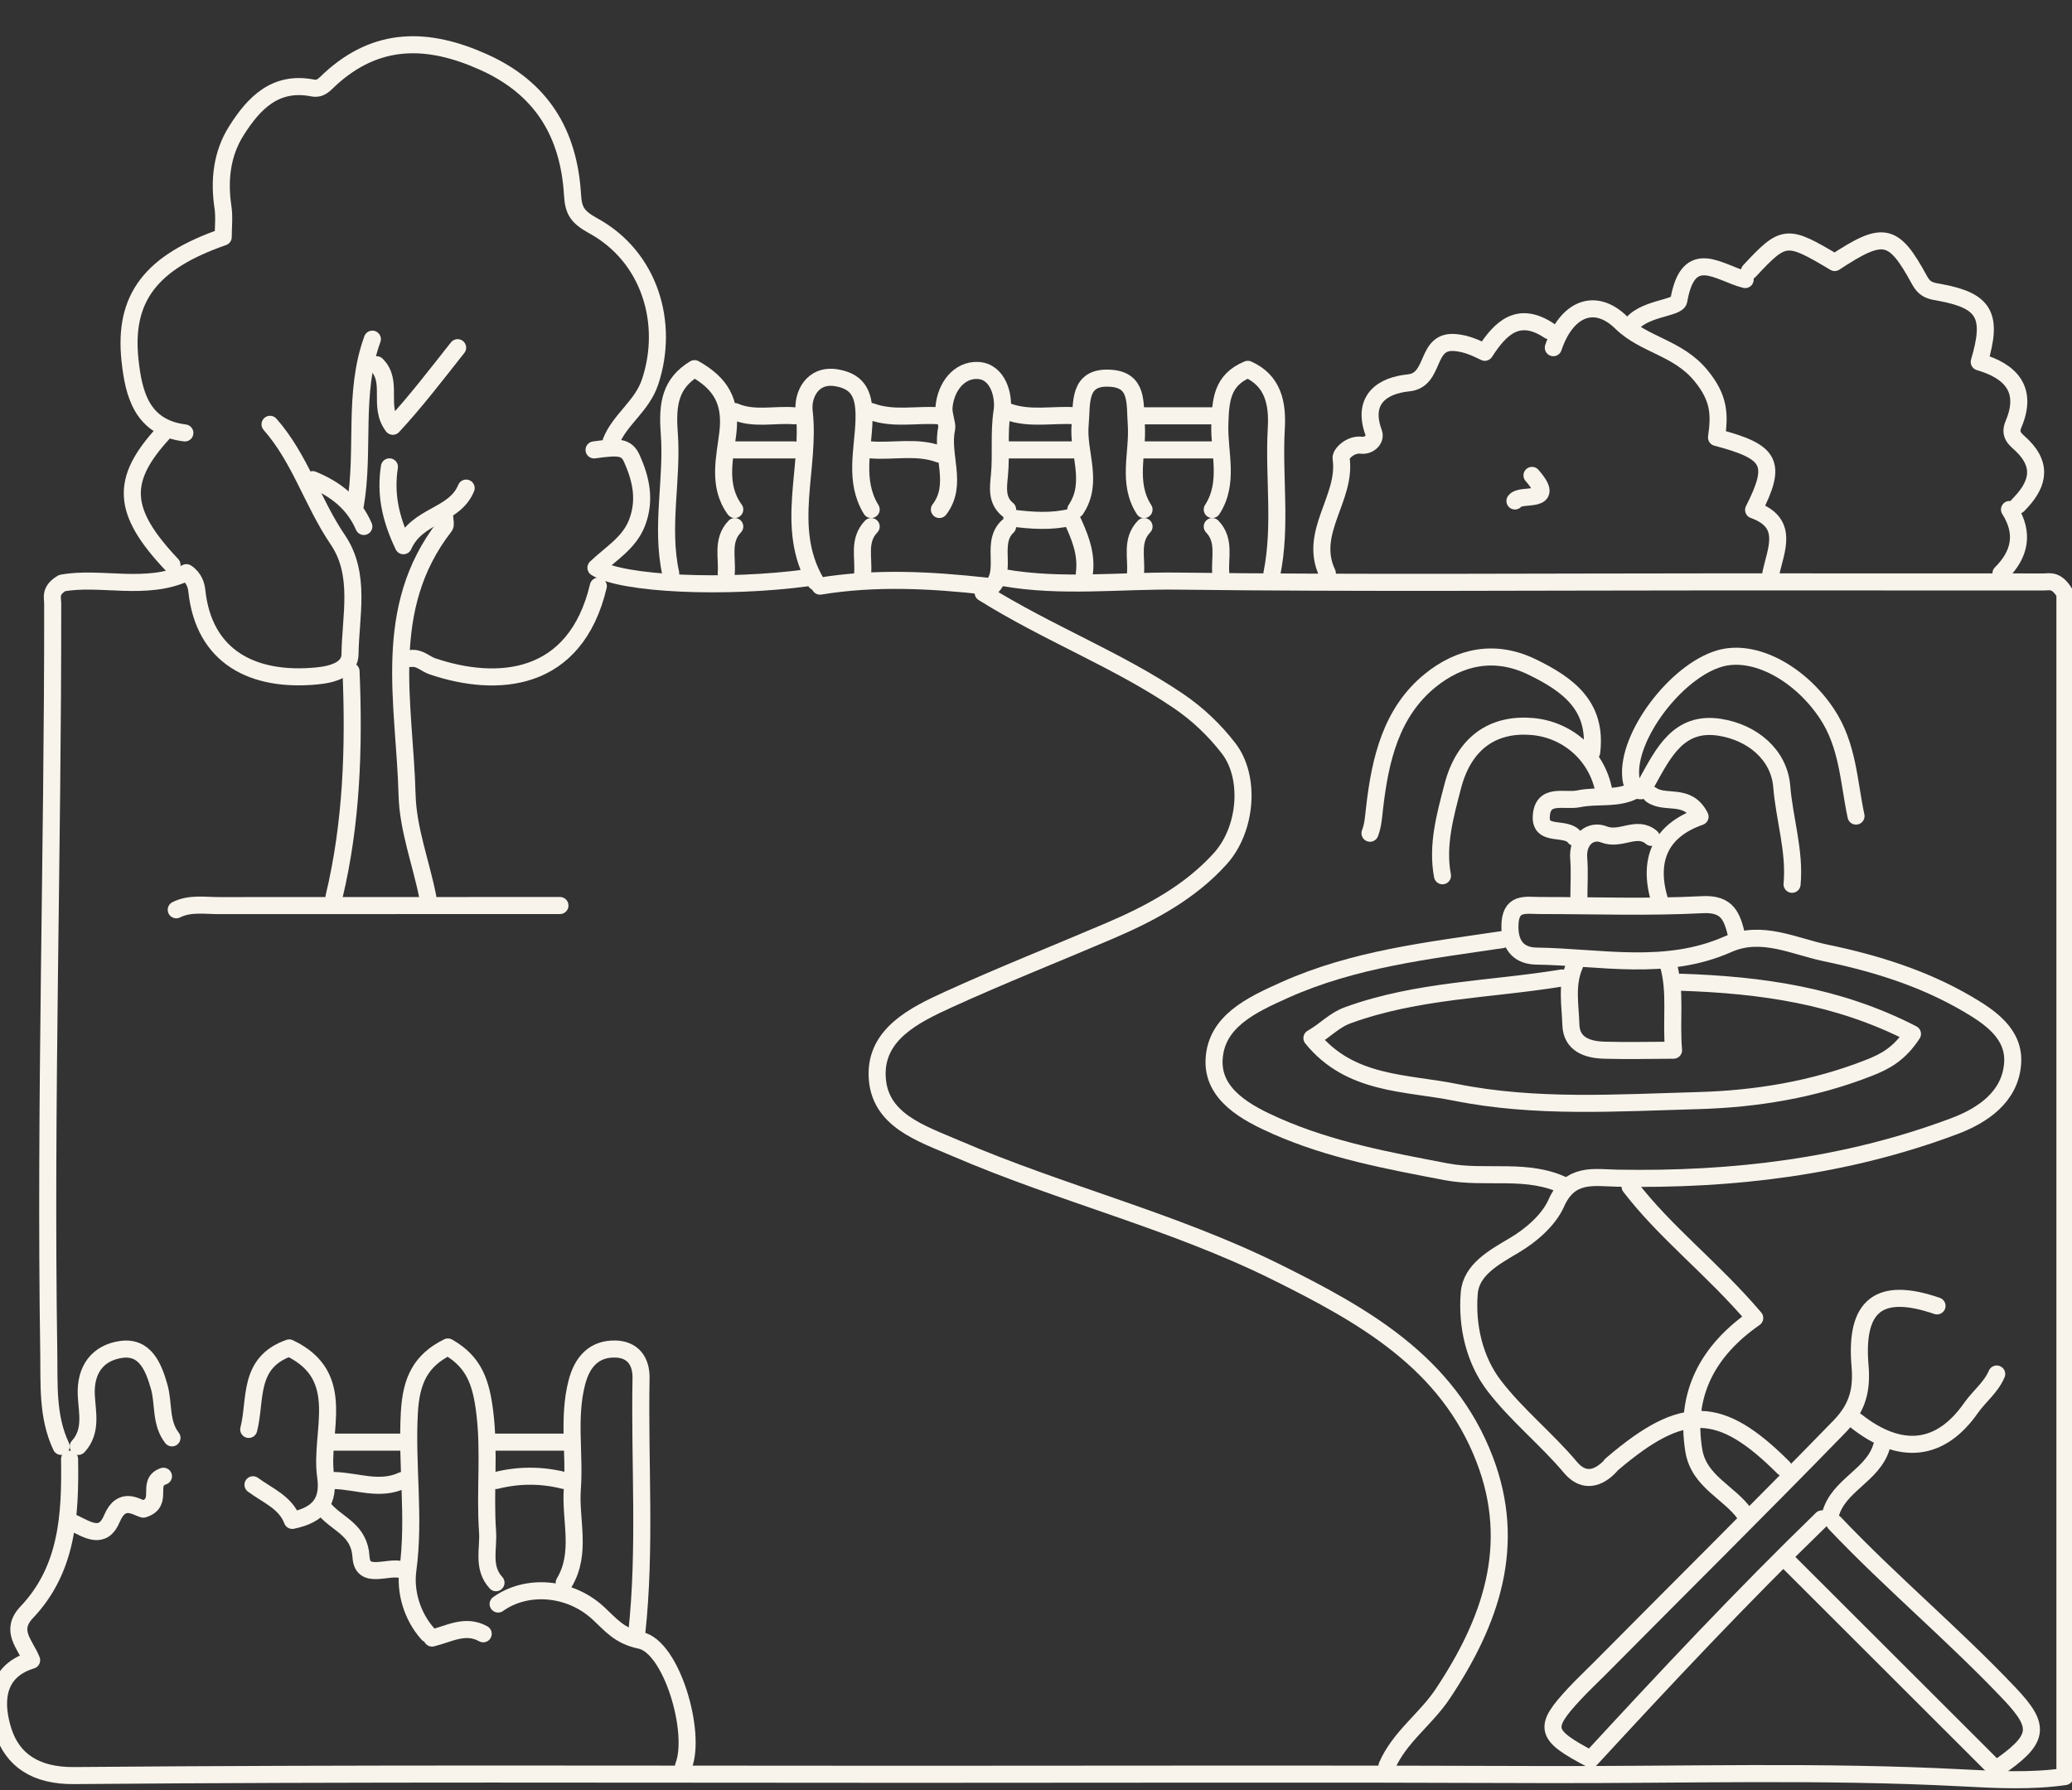 <svg width="243" height="210" viewBox="0 0 243 210" fill="none" xmlns="http://www.w3.org/2000/svg">
<rect x="0" y="0" width="243" height="210" fill="#333333" stroke="none"/>
<g clip-path="url(#clip0_57_5860)">
<path d="M118.17 61.76C115.83 63.95 118.86 67.82 115.3 69.53C122.95 74.31 131.05 77.37 138.19 82.21C140.49 83.77 142.47 85.67 144.1 87.79C146.7 91.18 146.21 97.26 143.13 100.69C139.59 104.63 134.94 107.12 130.15 109.17C123.83 111.87 117.44 114.4 111.19 117.25C107.23 119.06 102.71 121.29 102.87 126.19C103.04 131.39 108.01 132.92 112.16 134.71C124.48 140.02 137.61 143.21 149.66 149.19C159.85 154.25 169.75 159.76 174.12 171.18C177.98 181.23 174.86 190.17 169.2 198.67C167.21 201.66 164.11 203.76 162.66 207.13" stroke="#F8F4EC" stroke-width="2" stroke-linecap="round" stroke-linejoin="round"/>
<path d="M31.67 49.77C35.19 53.76 36.65 58.95 39.61 63.3C42.38 67.38 41.1 72.23 41.05 76.74C41.03 78.51 39.05 79.1 37.17 79.28C29.77 80 23.9 77.15 23.08 69.26C23.02 68.71 22.79 67.77 21.86 67.17C17.15 69.38 11.76 67.56 7.28 68.39C5.83 69.25 6.17 70.07 6.18 70.75C6.21 100.06 5.27 129.36 5.72 158.66C5.78 162.34 5.51 166.14 7.17 169.65" stroke="#F8F4EC" stroke-width="2" stroke-linecap="round" stroke-linejoin="round"/>
<path d="M117.67 67.75C124.48 68.95 131.34 68.07 138.17 68.16C159.33 68.42 180.5 68.25 201.67 68.25C214.34 68.25 227 68.25 239.67 68.26C240.35 68.26 241.17 67.92 242.17 69.6C242.17 115.2 242.17 161.66 242.17 208.38C238.2 208.95 234.14 208.74 230.17 208.53C213.67 207.66 197.17 208.2 180.67 208.14C156 208.04 131.34 208.11 106.67 208.11C74 208.11 41.34 207.98 8.67 208.26C4.17 208.3 1.46 206.43 0.38 203.04C-0.56 200.09 -0.78 196.1 3.71 194.73C2.96 192.83 1.08 191.27 3.14 189.1C7.95 184.03 8.26 177.62 8.16 171.14" stroke="#F8F4EC" stroke-width="2" stroke-linecap="round" stroke-linejoin="round"/>
<path d="M183.17 114.71C174.81 116.08 166.25 116.11 158.12 119.06C156.39 119.69 155.49 120.84 153.86 121.76C158.33 127.28 164.88 126.95 170.69 128.12C180.09 130.01 189.68 129.35 199.17 129.09C205.97 128.9 212.74 127.79 219.19 125.25C221.13 124.49 222.75 123.61 224.29 121.27C215.52 116.75 206.46 115.52 197.17 115.21" stroke="#F8F4EC" stroke-width="2" stroke-linecap="round" stroke-linejoin="round"/>
<path d="M71.67 51.77C72.73 49.16 75.3 47.63 76.24 44.8C78.54 37.9 76.2 30.1 69.57 26.48C67.6 25.4 67.25 24.61 67.14 22.8C66.7 15.61 63.51 10.32 56.69 7.27C50.17 4.34 44.18 4.25 38.68 9.32C38.09 9.86 37.63 10.51 36.67 10.32C32.27 9.45 29.74 12.14 27.72 15.34C26.02 18.03 25.67 21.12 26.15 24.31C26.32 25.45 26.18 26.64 26.18 27.8C17.76 30.73 14.45 34.89 15.25 42.28C15.67 46.18 16.62 50.16 21.68 50.78" stroke="#F8F4EC" stroke-width="2" stroke-linecap="round" stroke-linejoin="round"/>
<path d="M203.67 109.71C203.14 107.63 202.7 105.95 199.66 106.11C193.34 106.44 187 106.21 180.67 106.21C178.91 106.21 177.07 105.71 177.08 108.71C177.08 111.11 178.36 112.11 180.17 112.14C187.7 112.25 195.33 114 202.68 110.74C206.6 109 210.4 111 214.15 111.78C219.9 112.97 225.53 114.72 230.66 117.71C233.39 119.3 236.26 121.25 236.04 124.68C235.79 128.66 232.49 130.86 229.14 132.11C216.43 136.87 203.18 138.44 189.66 138.19C186.94 138.14 184.13 137.48 182.52 141.11C181.63 143.12 179.56 144.9 177.6 146.06C175.18 147.49 172.53 148.94 172.31 151.67C172 155.48 172.9 159.51 175.26 162.57C177.9 166 181.37 168.77 184.19 172.12C185.55 173.74 187.15 173.63 188.67 172.15C189.14 171.69 188.65 172.07 189.16 171.64C197.41 164.63 201.75 164.74 209.16 172.14" stroke="#F8F4EC" stroke-width="2" stroke-linecap="round" stroke-linejoin="round"/>
<path d="M176.17 110.21C167.5 111.5 158.8 112.47 150.64 116.13C146.74 117.88 142.65 119.8 142.39 124.21C142.14 128.44 146.29 130.59 149.71 132.1C156.04 134.89 162.81 136.14 169.62 137.44C174.32 138.34 179.23 136.9 183.67 139.18" stroke="#F8F4EC" stroke-width="2" stroke-linecap="round" stroke-linejoin="round"/>
<path d="M217.67 95.72C216.8 91.64 216.73 87.42 214.24 83.69C211.15 79.05 205.83 76.03 201.67 77.24C196.55 78.73 190.73 86.43 191.26 91.22C191.3 91.58 191.46 92.94 192.67 92.73" stroke="#F8F4EC" stroke-width="2" stroke-linecap="round" stroke-linejoin="round"/>
<path d="M186.67 88.23C187.34 82.8 183.9 80.28 179.68 78.23C175.32 76.11 171.19 77.01 167.73 79.82C163.13 83.56 161.86 89.11 161.21 94.74C161.09 95.76 161.04 96.77 160.67 97.73" stroke="#F8F4EC" stroke-width="2" stroke-linecap="round" stroke-linejoin="round"/>
<path d="M210.17 103.72C210.53 99.83 209.27 96.09 208.96 92.25C208.66 88.54 205.54 85.9 201.66 85.3C196.85 84.56 195.06 88.34 193.17 91.73" stroke="#F8F4EC" stroke-width="2" stroke-linecap="round" stroke-linejoin="round"/>
<path d="M215.17 178.64C221.74 185.57 229.09 191.7 235.66 198.63C239.42 202.6 239.22 204 234.08 207.52C226.01 199.46 217.84 191.3 209.67 183.14" stroke="#F8F4EC" stroke-width="2" stroke-linecap="round" stroke-linejoin="round"/>
<path d="M227.17 153.17C220.39 150.84 217.54 153.09 218.14 160.17C218.36 162.8 217.99 164.98 215.78 167.27C206.5 176.82 197.04 186.18 187.67 195.64C186.68 196.64 185.64 197.61 184.68 198.64C180.94 202.66 181.11 203.47 186.56 206.33C195.34 196.8 204.28 187.26 213.67 178.15" stroke="#F8F4EC" stroke-width="2" stroke-linecap="round" stroke-linejoin="round"/>
<path d="M74.67 191.63C75.76 181.66 74.99 171.65 75.18 161.66C75.22 159.55 74.12 158.27 72.17 158.23C69.67 158.17 68.27 159.74 67.65 162.16C66.58 166.3 67.43 170.5 67.12 174.65C66.85 178.31 68.27 182.14 66.17 185.64" stroke="#F8F4EC" stroke-width="2" stroke-linecap="round" stroke-linejoin="round"/>
<path d="M188.17 93.23C187.54 88.8 183.98 85.57 179.67 85.21C175.21 84.84 171.71 87.02 170.36 92.28C169.51 95.56 168.49 99.13 169.17 102.72" stroke="#F8F4EC" stroke-width="2" stroke-linecap="round" stroke-linejoin="round"/>
<path d="M52.17 60.76C52.17 61.09 52.31 61.54 52.15 61.74C44.64 71.39 47.46 82.51 47.74 93.22C47.85 97.29 49.38 101.2 50.17 105.21" stroke="#F8F4EC" stroke-width="2" stroke-linecap="round" stroke-linejoin="round"/>
<path d="M41.17 78.74C41.54 87.64 41.26 96.5 39.17 105.21" stroke="#F8F4EC" stroke-width="2" stroke-linecap="round" stroke-linejoin="round"/>
<path d="M70.17 68.75C67.47 80.11 58.29 80.72 50.7 78.15C49.88 77.87 49.2 77.09 48.17 77.24" stroke="#F8F4EC" stroke-width="2" stroke-linecap="round" stroke-linejoin="round"/>
<path d="M142.17 59.76C144.21 56.6 142.95 53.09 143.06 49.77C143.15 46.95 143.29 44.58 146.34 43.32C149.28 44.64 149.86 47.25 149.68 50.28C149.36 55.94 150.3 61.63 149.17 67.26" stroke="#F8F4EC" stroke-width="2" stroke-linecap="round" stroke-linejoin="round"/>
<path d="M184.67 113.21C183.67 115.48 184.16 117.88 184.23 120.2C184.3 122.5 186.18 123.13 188.17 123.18C190.68 123.25 193.19 123.2 196.27 123.18C195.96 119.52 196.57 116.36 195.67 113.2" stroke="#F8F4EC" stroke-width="2" stroke-linecap="round" stroke-linejoin="round"/>
<path d="M69.67 52.77C72.56 52.37 73.48 52.39 74.11 53.8C75.16 56.15 75.74 58.61 74.72 61.29C73.8 63.7 71.64 64.91 69.89 66.59C72.96 68.55 85.21 69.05 94.67 67.77" stroke="#F8F4EC" stroke-width="2" stroke-linecap="round" stroke-linejoin="round"/>
<path d="M58.17 185.64C56.53 183.86 57.32 181.67 57.18 179.65C56.85 174.99 57.44 170.35 56.85 165.64C56.43 162.28 55.68 159.77 52.53 157.99C49.33 159.57 48.22 161.91 48.01 165.66C47.66 171.83 48.67 177.98 47.83 184.17C47.5 186.59 48.26 189.5 50.17 191.64" stroke="#F8F4EC" stroke-width="2" stroke-linecap="round" stroke-linejoin="round"/>
<path d="M86.17 59.76C84.11 56.95 85.02 53.64 85.36 50.79C85.8 47.08 84.53 44.98 81.45 43.24C78.64 44.96 78.23 47.33 78.49 50.78C78.91 56.22 77.46 61.76 78.66 67.25" stroke="#F8F4EC" stroke-width="2" stroke-linecap="round" stroke-linejoin="round"/>
<path d="M29.67 174.15C31.39 175.42 33.49 176.21 34.28 178.33C37.51 177.66 38.6 176.03 38.19 173.15C37.45 167.91 40.94 161.43 33.92 158.1C28.99 159.83 30.07 164.21 29.17 167.66" stroke="#F8F4EC" stroke-width="2" stroke-linecap="round" stroke-linejoin="round"/>
<path d="M236.67 59.26C238.86 57.07 239.72 54.79 237.17 52.27C236.48 51.58 235.57 51.11 236.14 49.76C237.86 45.71 235.84 43.53 232.12 42.45C233.73 37.06 232.78 35.3 227.66 34.33C226.53 34.12 225.79 34.1 225.1 32.83C222.04 27.21 220.87 27.05 215.17 30.79C209.53 27.42 209.21 27.45 205.17 31.79" stroke="#F8F4EC" stroke-width="2" stroke-linecap="round" stroke-linejoin="round"/>
<path d="M65.67 106.21C52.34 106.21 39 106.21 25.67 106.22C24 106.22 22.27 105.91 20.67 106.71" stroke="#F8F4EC" stroke-width="2" stroke-linecap="round" stroke-linejoin="round"/>
<path d="M43.67 39.78C41.37 46.11 42.78 52.81 41.67 59.26" stroke="#F8F4EC" stroke-width="2" stroke-linecap="round" stroke-linejoin="round"/>
<path d="M19.17 50.77C14.03 56.35 14.27 60.01 20.17 66.25" stroke="#F8F4EC" stroke-width="2" stroke-linecap="round" stroke-linejoin="round"/>
<path d="M191.17 139.18C195.35 144.63 200.89 148.81 205.79 154.59C200.32 158.4 197.55 163.47 198.65 170.15C199.26 173.81 202.82 175.02 204.66 177.64" stroke="#F8F4EC" stroke-width="2" stroke-linecap="round" stroke-linejoin="round"/>
<path d="M182.17 40.78C183.72 36.17 187.06 34.82 190.13 37.83C192.83 40.48 196.77 40.76 199.47 44.04C201.66 46.7 201.69 48.61 201.31 51.31C207.74 53 208.44 54.32 205.66 59.81C209.89 61.32 208.29 64.42 207.68 67.26" stroke="#F8F4EC" stroke-width="2" stroke-linecap="round" stroke-linejoin="round"/>
<path d="M45.67 54.76C45.21 57.76 45.68 60.6 47.31 64.01C48.94 60.33 53.27 60.63 54.67 57.25" stroke="#F8F4EC" stroke-width="2" stroke-linecap="round" stroke-linejoin="round"/>
<path d="M127.17 67.25C127.49 64.9 126.6 62.82 125.59 60.67C123.34 61.22 121.01 61.07 118.67 60.76" stroke="#F8F4EC" stroke-width="2" stroke-linecap="round" stroke-linejoin="round"/>
<path d="M191.67 92.73C189.62 93.79 187.32 93.24 185.16 93.69C183.48 94.04 180.93 92.95 180.76 95.73C180.6 98.23 183.67 96.86 184.67 98.22" stroke="#F8F4EC" stroke-width="2" stroke-linecap="round" stroke-linejoin="round"/>
<path d="M20.17 168.65C18.79 166.87 19.23 164.64 18.67 162.66C18.01 160.33 17.02 157.87 14.19 158.28C11.51 158.67 9.97 160.59 10.12 163.66C10.22 165.66 10.81 167.87 9.18 169.65" stroke="#F8F4EC" stroke-width="2" stroke-linecap="round" stroke-linejoin="round"/>
<path d="M193.67 93.23C195.32 94.41 197.94 92.92 199.38 95.79C194.66 97.44 193.2 100.95 194.67 105.72" stroke="#F8F4EC" stroke-width="2" stroke-linecap="round" stroke-linejoin="round"/>
<path d="M38.17 177.14C39.69 178.84 42.15 179.46 42.34 182.62C42.51 185.38 45.5 183.61 47.17 184.13" stroke="#F8F4EC" stroke-width="2" stroke-linecap="round" stroke-linejoin="round"/>
<path d="M181.67 38.78C178.1 36.41 176 38.42 174.14 41.32C173.04 40.79 172.02 40.3 170.67 40.18C167.09 39.85 168.42 44.59 165.18 44.91C162.21 45.2 159.64 46.8 161.11 50.78C161.39 51.54 160.55 52.33 159.67 52.22C158.33 52.05 157.21 53.28 157.28 53.74C157.97 58.42 153.38 62.44 155.67 67.24" stroke="#F8F4EC" stroke-width="2" stroke-linecap="round" stroke-linejoin="round"/>
<path d="M193.67 98.22C191.96 96.75 190.08 98.65 188.11 97.87C186.56 97.26 184.96 98.44 185.15 100.72C185.27 102.21 185.17 103.72 185.17 105.21" stroke="#F8F4EC" stroke-width="2" stroke-linecap="round" stroke-linejoin="round"/>
<path d="M204.67 32.79C201.65 32.05 198.01 28.75 196.89 35.24C196.73 36.2 192.58 36.11 191.17 38.29" stroke="#F8F4EC" stroke-width="2" stroke-linecap="round" stroke-linejoin="round"/>
<path d="M96.17 68.75C102.67 67.68 109.17 68.03 115.67 68.75" stroke="#F8F4EC" stroke-width="2" stroke-linecap="round" stroke-linejoin="round"/>
<path d="M234.17 161.16C233.5 162.74 232.11 163.78 231.15 165.15C227.57 170.27 222.87 170.77 217.67 166.66" stroke="#F8F4EC" stroke-width="2" stroke-linecap="round" stroke-linejoin="round"/>
<path d="M102.17 48.27C104.79 49.24 107.51 48.57 110.17 48.77" stroke="#F8F4EC" stroke-width="2" stroke-linecap="round" stroke-linejoin="round"/>
<path d="M118.17 48.27C120.79 49.24 123.51 48.57 126.17 48.77" stroke="#F8F4EC" stroke-width="2" stroke-linecap="round" stroke-linejoin="round"/>
<path d="M134.17 48.77H142.17" stroke="#F8F4EC" stroke-width="2" stroke-linecap="round" stroke-linejoin="round"/>
<path d="M102.17 52.77C104.83 52.97 107.55 52.3 110.17 53.27" stroke="#F8F4EC" stroke-width="2" stroke-linecap="round" stroke-linejoin="round"/>
<path d="M118.17 52.77H126.17" stroke="#F8F4EC" stroke-width="2" stroke-linecap="round" stroke-linejoin="round"/>
<path d="M134.17 52.77H142.17" stroke="#F8F4EC" stroke-width="2" stroke-linecap="round" stroke-linejoin="round"/>
<path d="M47.17 169.15H39.17" stroke="#F8F4EC" stroke-width="2" stroke-linecap="round" stroke-linejoin="round"/>
<path d="M66.17 169.15H58.17" stroke="#F8F4EC" stroke-width="2" stroke-linecap="round" stroke-linejoin="round"/>
<path d="M66.17 173.65C63.5 172.98 60.84 172.98 58.17 173.65" stroke="#F8F4EC" stroke-width="2" stroke-linecap="round" stroke-linejoin="round"/>
<path d="M39.17 173.65C41.84 173.71 44.5 174.89 47.17 173.65" stroke="#F8F4EC" stroke-width="2" stroke-linecap="round" stroke-linejoin="round"/>
<path d="M220.67 169.65C219.68 173.07 215.59 174.17 214.67 177.64" stroke="#F8F4EC" stroke-width="2" stroke-linecap="round" stroke-linejoin="round"/>
<path d="M80.17 207.12C81.7 203.19 78.77 193.16 75.11 192.4C72.61 191.88 71.64 190.57 70.13 189.18C66.77 186.1 61.73 185.77 58.42 188.14" stroke="#F8F4EC" stroke-width="2" stroke-linecap="round" stroke-linejoin="round"/>
<path d="M102.17 59.76C100.12 56.43 101.24 52.73 101.33 49.27C101.41 46.45 100.8 44.79 98.16 44.32C95.23 43.8 94.09 46.39 94.31 48.25C95.09 54.9 91.96 61.83 95.67 68.25" stroke="#F8F4EC" stroke-width="2" stroke-linecap="round" stroke-linejoin="round"/>
<path d="M86.17 52.77H93.17" stroke="#F8F4EC" stroke-width="2" stroke-linecap="round" stroke-linejoin="round"/>
<path d="M86.17 48.27C88.45 49.25 90.84 48.57 93.17 48.77" stroke="#F8F4EC" stroke-width="2" stroke-linecap="round" stroke-linejoin="round"/>
<path d="M44.17 42.78C46.19 44.79 44.27 47.63 46.07 50C48.74 47.13 51.17 43.93 53.67 40.78" stroke="#F8F4EC" stroke-width="2" stroke-linecap="round" stroke-linejoin="round"/>
<path d="M126.17 59.76C128.34 56.53 126.36 53.09 126.68 49.77C126.91 47.36 126.37 44.15 130.17 44.36C133.52 44.54 133.08 47.28 133.26 49.77C133.5 53.1 132.13 56.61 134.17 59.77" stroke="#F8F4EC" stroke-width="2" stroke-linecap="round" stroke-linejoin="round"/>
<path d="M110.17 59.76C112.43 56.8 110.32 53.39 111.03 50.24C111.13 49.79 110.64 48.59 110.71 47.78C110.91 45.36 112.49 43.36 114.67 43.45C117.04 43.55 117.8 46.42 117.52 48.25C117.13 50.79 117.45 53.27 117.21 55.77C117.08 57.15 116.84 58.68 118.17 59.76" stroke="#F8F4EC" stroke-width="2" stroke-linecap="round" stroke-linejoin="round"/>
<path d="M142.17 61.76C143.72 63.37 143.02 65.39 143.17 67.25" stroke="#F8F4EC" stroke-width="2" stroke-linecap="round" stroke-linejoin="round"/>
<path d="M134.17 61.76C132.62 63.37 133.32 65.39 133.17 67.25" stroke="#F8F4EC" stroke-width="2" stroke-linecap="round" stroke-linejoin="round"/>
<path d="M102.17 61.76C100.62 63.37 101.32 65.39 101.17 67.25" stroke="#F8F4EC" stroke-width="2" stroke-linecap="round" stroke-linejoin="round"/>
<path d="M86.17 61.76C84.62 63.37 85.32 65.39 85.17 67.25" stroke="#F8F4EC" stroke-width="2" stroke-linecap="round" stroke-linejoin="round"/>
<path d="M179.67 55.76C182.7 59.22 178.35 57.77 177.67 58.76" stroke="#F8F4EC" stroke-width="2" stroke-linecap="round" stroke-linejoin="round"/>
<path d="M56.67 191.63C54.56 190.45 52.64 191.66 50.67 192.13" stroke="#F8F4EC" stroke-width="2" stroke-linecap="round" stroke-linejoin="round"/>
<path d="M19.17 173.15C17.05 173.88 19.33 176.25 16.81 177.01C16.02 176.81 14.26 175.4 13.12 178.13C12.07 180.66 10.27 179.43 8.66 178.65" stroke="#F8F4EC" stroke-width="2" stroke-linecap="round" stroke-linejoin="round"/>
<path d="M36.67 56.26C39.34 57.36 41.49 59.02 42.67 61.75" stroke="#F8F4EC" stroke-width="2" stroke-linecap="round" stroke-linejoin="round"/>
<path d="M235.67 59.76C237.43 62.54 236.92 65.01 234.67 67.25" stroke="#F8F4EC" stroke-width="2" stroke-linecap="round" stroke-linejoin="round"/>
</g>
<defs>
<clipPath id="clip0_57_5860">
<rect width="243" height="210" fill="white"/>
</clipPath>
</defs>
</svg>
